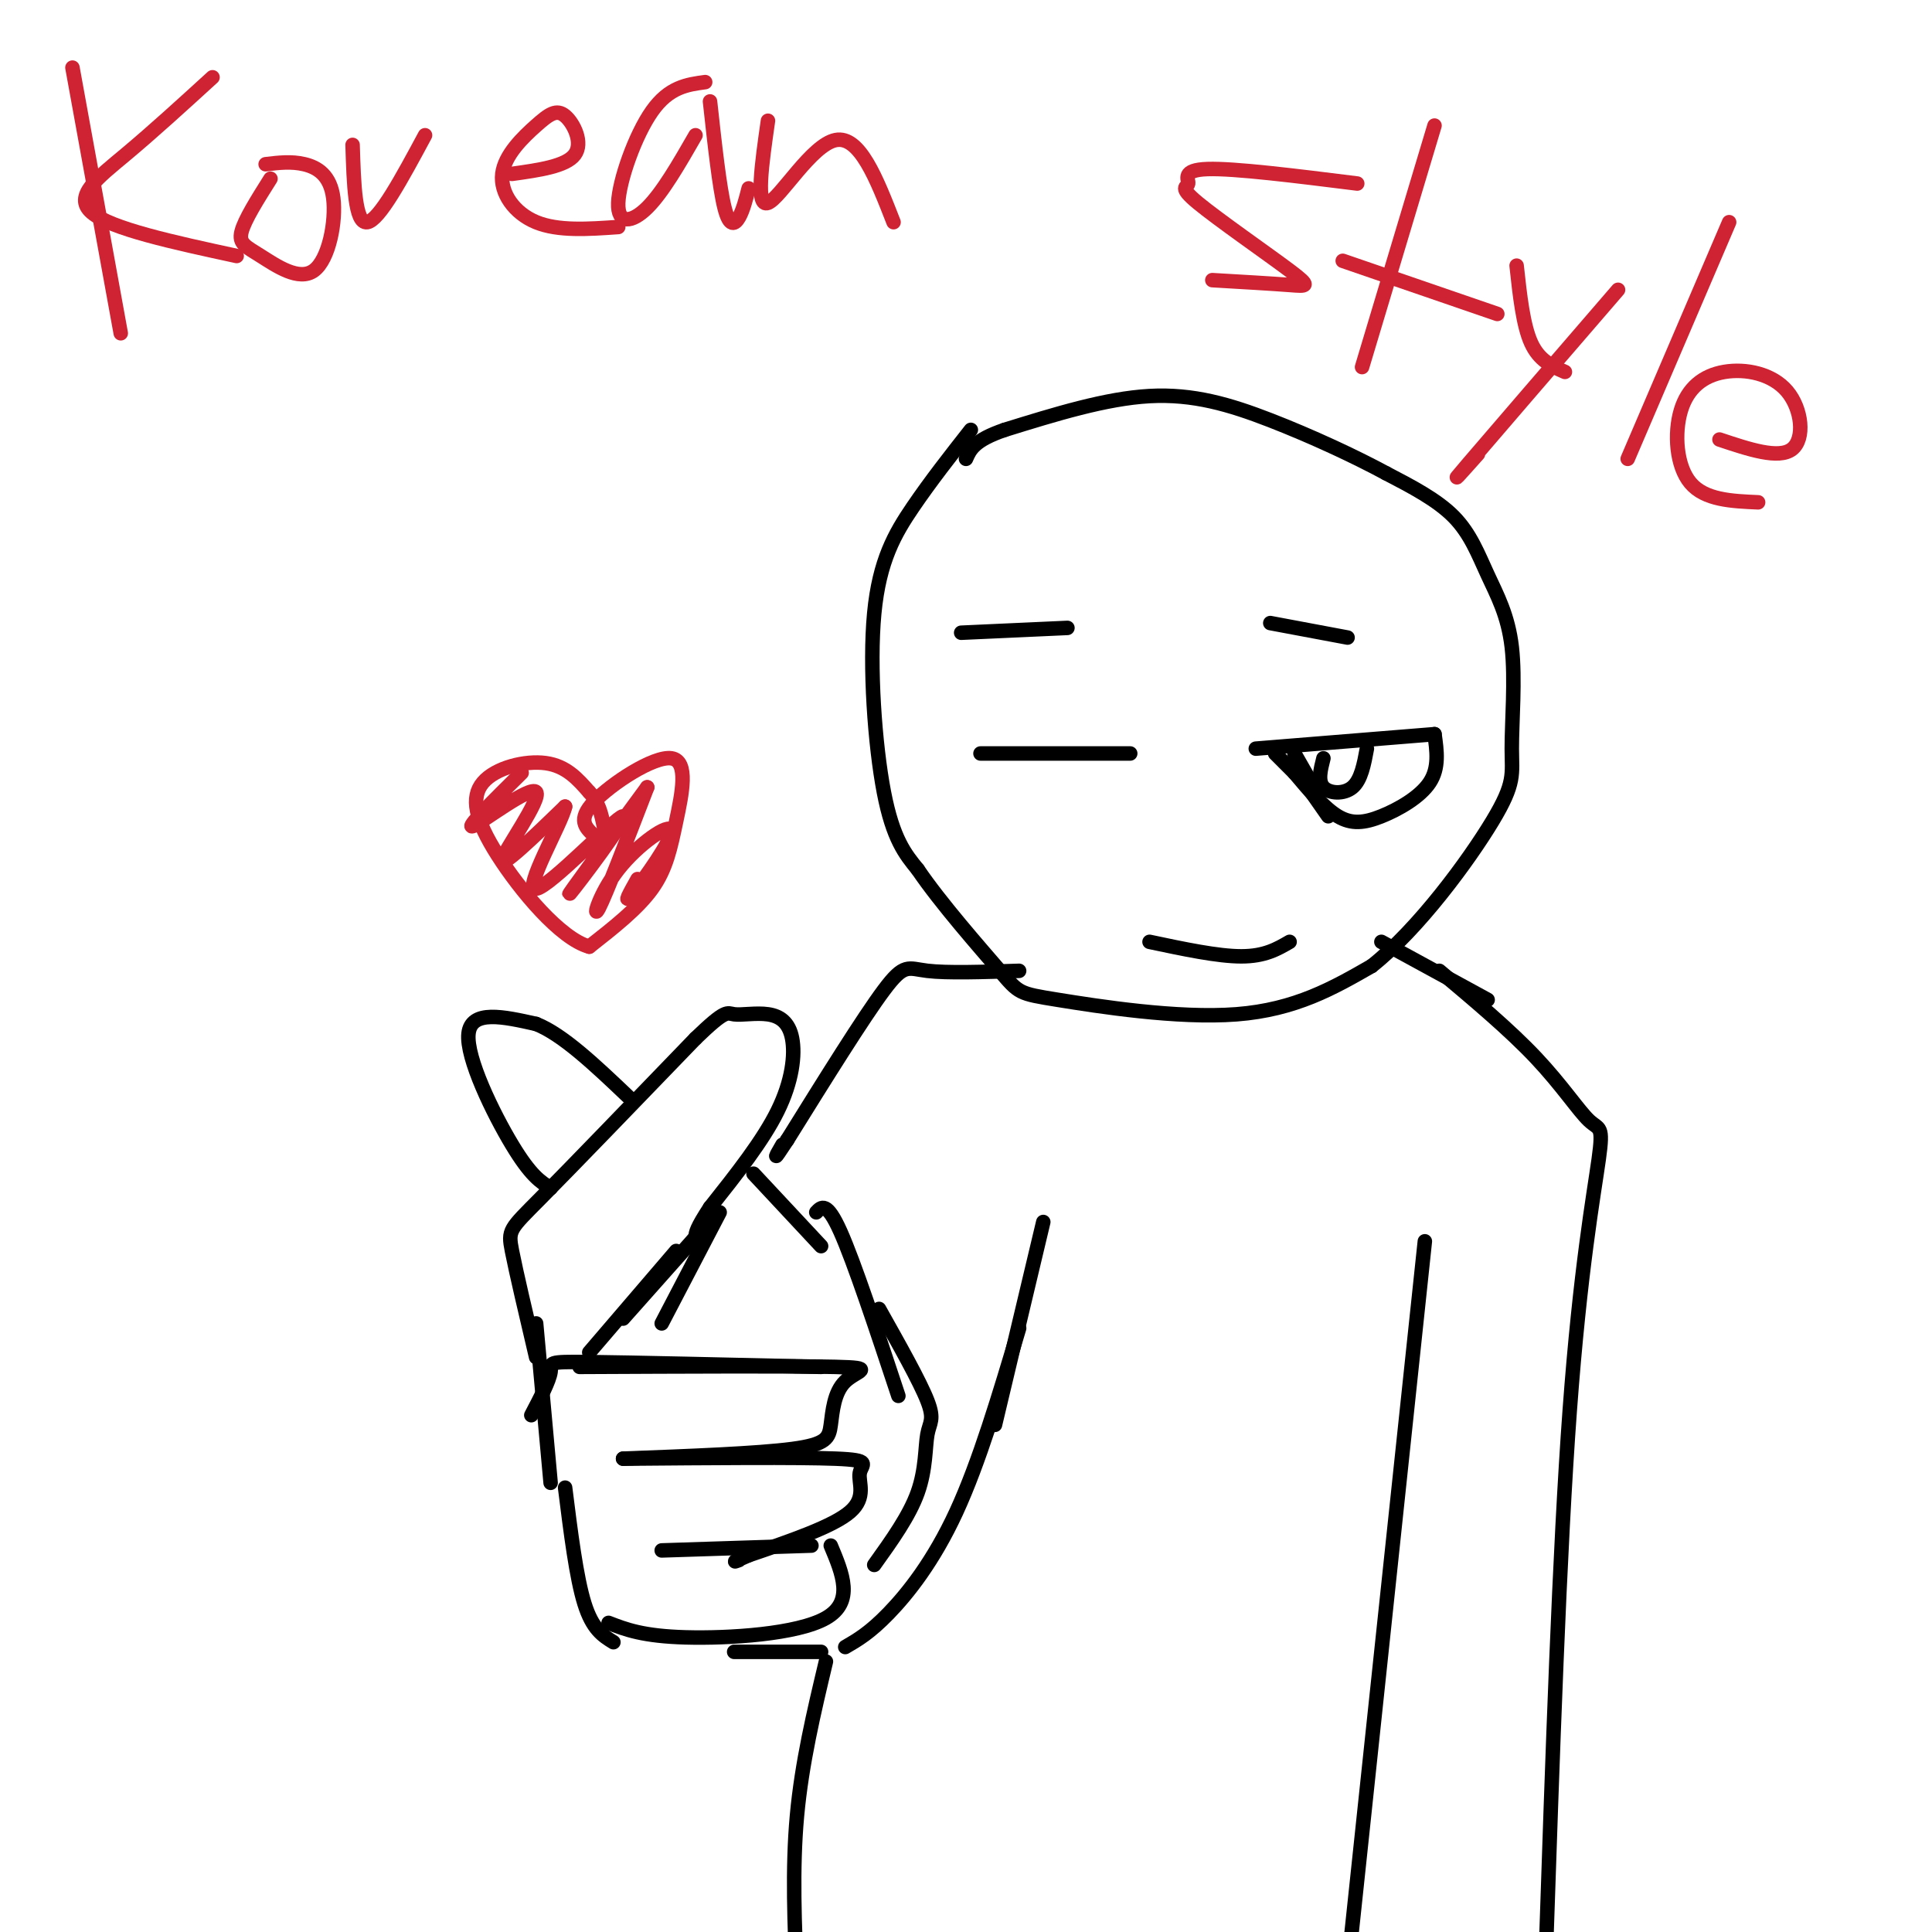 <svg viewBox='0 0 400 400' version='1.1' xmlns='http://www.w3.org/2000/svg' xmlns:xlink='http://www.w3.org/1999/xlink'><g fill='none' stroke='rgb(0,0,0)' stroke-width='3' stroke-linecap='round' stroke-linejoin='round'><path d='M201,89c-4.149,5.280 -8.298,10.560 -12,16c-3.702,5.440 -6.958,11.042 -8,22c-1.042,10.958 0.131,27.274 2,37c1.869,9.726 4.435,12.863 7,16'/><path d='M190,180c4.707,6.947 12.973,16.316 17,21c4.027,4.684 3.815,4.684 12,6c8.185,1.316 24.767,3.947 37,3c12.233,-0.947 20.116,-5.474 28,-10'/><path d='M284,200c9.768,-7.719 20.189,-22.018 25,-30c4.811,-7.982 4.013,-9.647 4,-15c-0.013,-5.353 0.759,-14.394 0,-21c-0.759,-6.606 -3.051,-10.779 -5,-15c-1.949,-4.221 -3.557,-8.492 -7,-12c-3.443,-3.508 -8.722,-6.254 -14,-9'/><path d='M287,98c-6.464,-3.500 -15.625,-7.750 -24,-11c-8.375,-3.250 -15.964,-5.500 -25,-5c-9.036,0.500 -19.518,3.750 -30,7'/><path d='M208,89c-6.333,2.167 -7.167,4.083 -8,6'/><path d='M203,156c0.000,0.000 31.000,0.000 31,0'/><path d='M260,155c0.000,0.000 37.000,-3.000 37,-3'/><path d='M297,152c0.494,3.488 0.988,6.976 -1,10c-1.988,3.024 -6.458,5.583 -10,7c-3.542,1.417 -6.155,1.690 -9,0c-2.845,-1.690 -5.923,-5.345 -9,-9'/><path d='M268,160c-2.167,-2.167 -3.083,-3.083 -4,-4'/><path d='M274,157c-0.600,2.356 -1.200,4.711 0,6c1.200,1.289 4.200,1.511 6,0c1.800,-1.511 2.400,-4.756 3,-8'/><path d='M238,195c7.083,1.500 14.167,3.000 19,3c4.833,0.000 7.417,-1.500 10,-3'/><path d='M199,131c0.000,0.000 22.000,-1.000 22,-1'/><path d='M263,129c0.000,0.000 16.000,3.000 16,3'/><path d='M268,156c0.000,0.000 4.000,7.000 4,7'/><path d='M268,159c0.000,0.000 7.000,10.000 7,10'/><path d='M111,281c-2.067,-8.800 -4.133,-17.600 -5,-22c-0.867,-4.400 -0.533,-4.400 6,-11c6.533,-6.600 19.267,-19.800 32,-33'/><path d='M144,215c6.420,-6.203 6.469,-5.212 8,-5c1.531,0.212 4.544,-0.356 7,0c2.456,0.356 4.353,1.634 5,5c0.647,3.366 0.042,8.819 -3,15c-3.042,6.181 -8.521,13.091 -14,20'/><path d='M147,250c-2.833,4.333 -2.917,5.167 -3,6'/><path d='M114,246c-2.067,-1.289 -4.133,-2.578 -8,-9c-3.867,-6.422 -9.533,-17.978 -9,-23c0.533,-5.022 7.267,-3.511 14,-2'/><path d='M111,212c5.500,2.167 12.250,8.583 19,15'/><path d='M156,243c0.000,0.000 14.000,15.000 14,15'/><path d='M149,251c0.000,0.000 -12.000,23.000 -12,23'/><path d='M140,259c0.000,0.000 -18.000,21.000 -18,21'/><path d='M145,255c0.000,0.000 -16.000,18.000 -16,18'/><path d='M111,274c0.000,0.000 3.000,33.000 3,33'/><path d='M110,293c1.867,-3.556 3.733,-7.111 4,-9c0.267,-1.889 -1.067,-2.111 8,-2c9.067,0.111 28.533,0.556 48,1'/><path d='M120,283c22.091,-0.104 44.182,-0.207 53,0c8.818,0.207 4.364,0.726 2,3c-2.364,2.274 -2.636,6.305 -3,9c-0.364,2.695 -0.818,4.056 -8,5c-7.182,0.944 -21.091,1.472 -35,2'/><path d='M129,302c18.095,-0.155 36.190,-0.310 44,0c7.810,0.310 5.333,1.083 5,3c-0.333,1.917 1.476,4.976 -2,8c-3.476,3.024 -12.238,6.012 -21,9'/><path d='M155,322c-3.833,1.667 -2.917,1.333 -2,1'/><path d='M137,321c0.000,0.000 31.000,-1.000 31,-1'/><path d='M172,320c2.444,5.822 4.889,11.644 -1,15c-5.889,3.356 -20.111,4.244 -29,4c-8.889,-0.244 -12.444,-1.622 -16,-3'/><path d='M117,308c1.167,9.333 2.333,18.667 4,24c1.667,5.333 3.833,6.667 6,8'/><path d='M169,251c1.083,-1.167 2.167,-2.333 5,4c2.833,6.333 7.417,20.167 12,34'/><path d='M182,271c4.220,7.506 8.440,15.012 10,19c1.560,3.988 0.458,4.458 0,7c-0.458,2.542 -0.274,7.155 -2,12c-1.726,4.845 -5.363,9.923 -9,15'/><path d='M211,201c-7.467,0.244 -14.933,0.489 -19,0c-4.067,-0.489 -4.733,-1.711 -9,4c-4.267,5.711 -12.133,18.356 -20,31'/><path d='M163,236c-3.500,5.333 -2.250,3.167 -1,1'/><path d='M216,253c0.000,0.000 -10.000,42.000 -10,42'/><path d='M211,275c-4.133,13.867 -8.267,27.733 -13,38c-4.733,10.267 -10.067,16.933 -14,21c-3.933,4.067 -6.467,5.533 -9,7'/><path d='M286,195c0.000,0.000 22.000,12.000 22,12'/><path d='M298,201c7.308,6.145 14.616,12.290 20,18c5.384,5.710 8.845,10.984 11,13c2.155,2.016 3.003,0.774 2,8c-1.003,7.226 -3.858,22.922 -6,52c-2.142,29.078 -3.571,71.539 -5,114'/><path d='M295,257c0.000,0.000 -16.000,151.000 -16,151'/><path d='M152,342c0.000,0.000 18.000,0.000 18,0'/><path d='M171,344c-2.500,10.500 -5.000,21.000 -6,32c-1.000,11.000 -0.500,22.500 0,34'/></g>
<g fill='none' stroke='rgb(207,34,51)' stroke-width='3' stroke-linecap='round' stroke-linejoin='round'><path d='M123,173c-1.762,-1.638 -3.525,-3.276 0,-7c3.525,-3.724 12.337,-9.534 16,-9c3.663,0.534 2.179,7.413 1,13c-1.179,5.587 -2.051,9.882 -5,14c-2.949,4.118 -7.974,8.059 -13,12'/><path d='M122,196c-5.954,-1.620 -14.338,-11.671 -19,-19c-4.662,-7.329 -5.601,-11.935 -3,-15c2.601,-3.065 8.743,-4.590 13,-4c4.257,0.590 6.628,3.295 9,6'/><path d='M122,164c2.000,2.167 2.500,4.583 3,7'/><path d='M108,160c-5.982,5.923 -11.964,11.845 -10,11c1.964,-0.845 11.875,-8.458 13,-7c1.125,1.458 -6.536,11.988 -7,14c-0.464,2.012 6.268,-4.494 13,-11'/><path d='M117,167c-0.665,3.383 -8.828,17.340 -6,17c2.828,-0.340 16.646,-14.976 18,-15c1.354,-0.024 -9.756,14.565 -11,16c-1.244,1.435 7.378,-10.282 16,-22'/><path d='M134,163c-4.281,11.121 -8.561,22.242 -10,25c-1.439,2.758 -0.035,-2.848 4,-8c4.035,-5.152 10.702,-9.848 11,-8c0.298,1.848 -5.772,10.242 -8,13c-2.228,2.758 -0.614,-0.121 1,-3'/><path d='M15,14c0.000,0.000 10.000,55.000 10,55'/><path d='M44,16c-6.156,5.622 -12.311,11.244 -18,16c-5.689,4.756 -10.911,8.644 -7,12c3.911,3.356 16.956,6.178 30,9'/><path d='M56,37c-2.697,4.281 -5.394,8.562 -6,11c-0.606,2.438 0.879,3.035 4,5c3.121,1.965 7.878,5.300 11,3c3.122,-2.300 4.610,-10.235 4,-15c-0.610,-4.765 -3.317,-6.362 -6,-7c-2.683,-0.638 -5.341,-0.319 -8,0'/><path d='M73,30c0.250,8.167 0.500,16.333 3,16c2.500,-0.333 7.250,-9.167 12,-18'/><path d='M106,36c5.603,-0.784 11.207,-1.568 13,-4c1.793,-2.432 -0.224,-6.511 -2,-8c-1.776,-1.489 -3.311,-0.389 -6,2c-2.689,2.389 -6.532,6.066 -7,10c-0.468,3.934 2.438,8.124 7,10c4.562,1.876 10.781,1.438 17,1'/><path d='M146,17c-3.738,0.506 -7.476,1.012 -11,6c-3.524,4.988 -6.833,14.458 -7,19c-0.167,4.542 2.810,4.155 6,1c3.190,-3.155 6.595,-9.077 10,-15'/><path d='M147,21c0.978,8.933 1.956,17.867 3,22c1.044,4.133 2.156,3.467 3,2c0.844,-1.467 1.422,-3.733 2,-6'/><path d='M159,25c-1.289,9.000 -2.578,18.000 0,17c2.578,-1.000 9.022,-12.000 14,-13c4.978,-1.000 8.489,8.000 12,17'/><path d='M281,38c-12.736,-1.593 -25.472,-3.186 -31,-3c-5.528,0.186 -3.849,2.152 -4,3c-0.151,0.848 -2.133,0.578 2,4c4.133,3.422 14.382,10.537 19,14c4.618,3.463 3.605,3.275 0,3c-3.605,-0.275 -9.803,-0.638 -16,-1'/><path d='M297,26c0.000,0.000 -15.000,50.000 -15,50'/><path d='M278,54c0.000,0.000 32.000,11.000 32,11'/><path d='M314,55c0.667,6.167 1.333,12.333 3,16c1.667,3.667 4.333,4.833 7,6'/><path d='M335,60c-13.083,15.167 -26.167,30.333 -31,36c-4.833,5.667 -1.417,1.833 2,-2'/><path d='M358,46c0.000,0.000 -21.000,49.000 -21,49'/><path d='M356,91c6.130,2.048 12.260,4.097 15,2c2.740,-2.097 2.091,-8.338 -1,-12c-3.091,-3.662 -8.622,-4.744 -13,-4c-4.378,0.744 -7.602,3.316 -9,8c-1.398,4.684 -0.971,11.481 2,15c2.971,3.519 8.485,3.759 14,4'/></g>
</svg>
